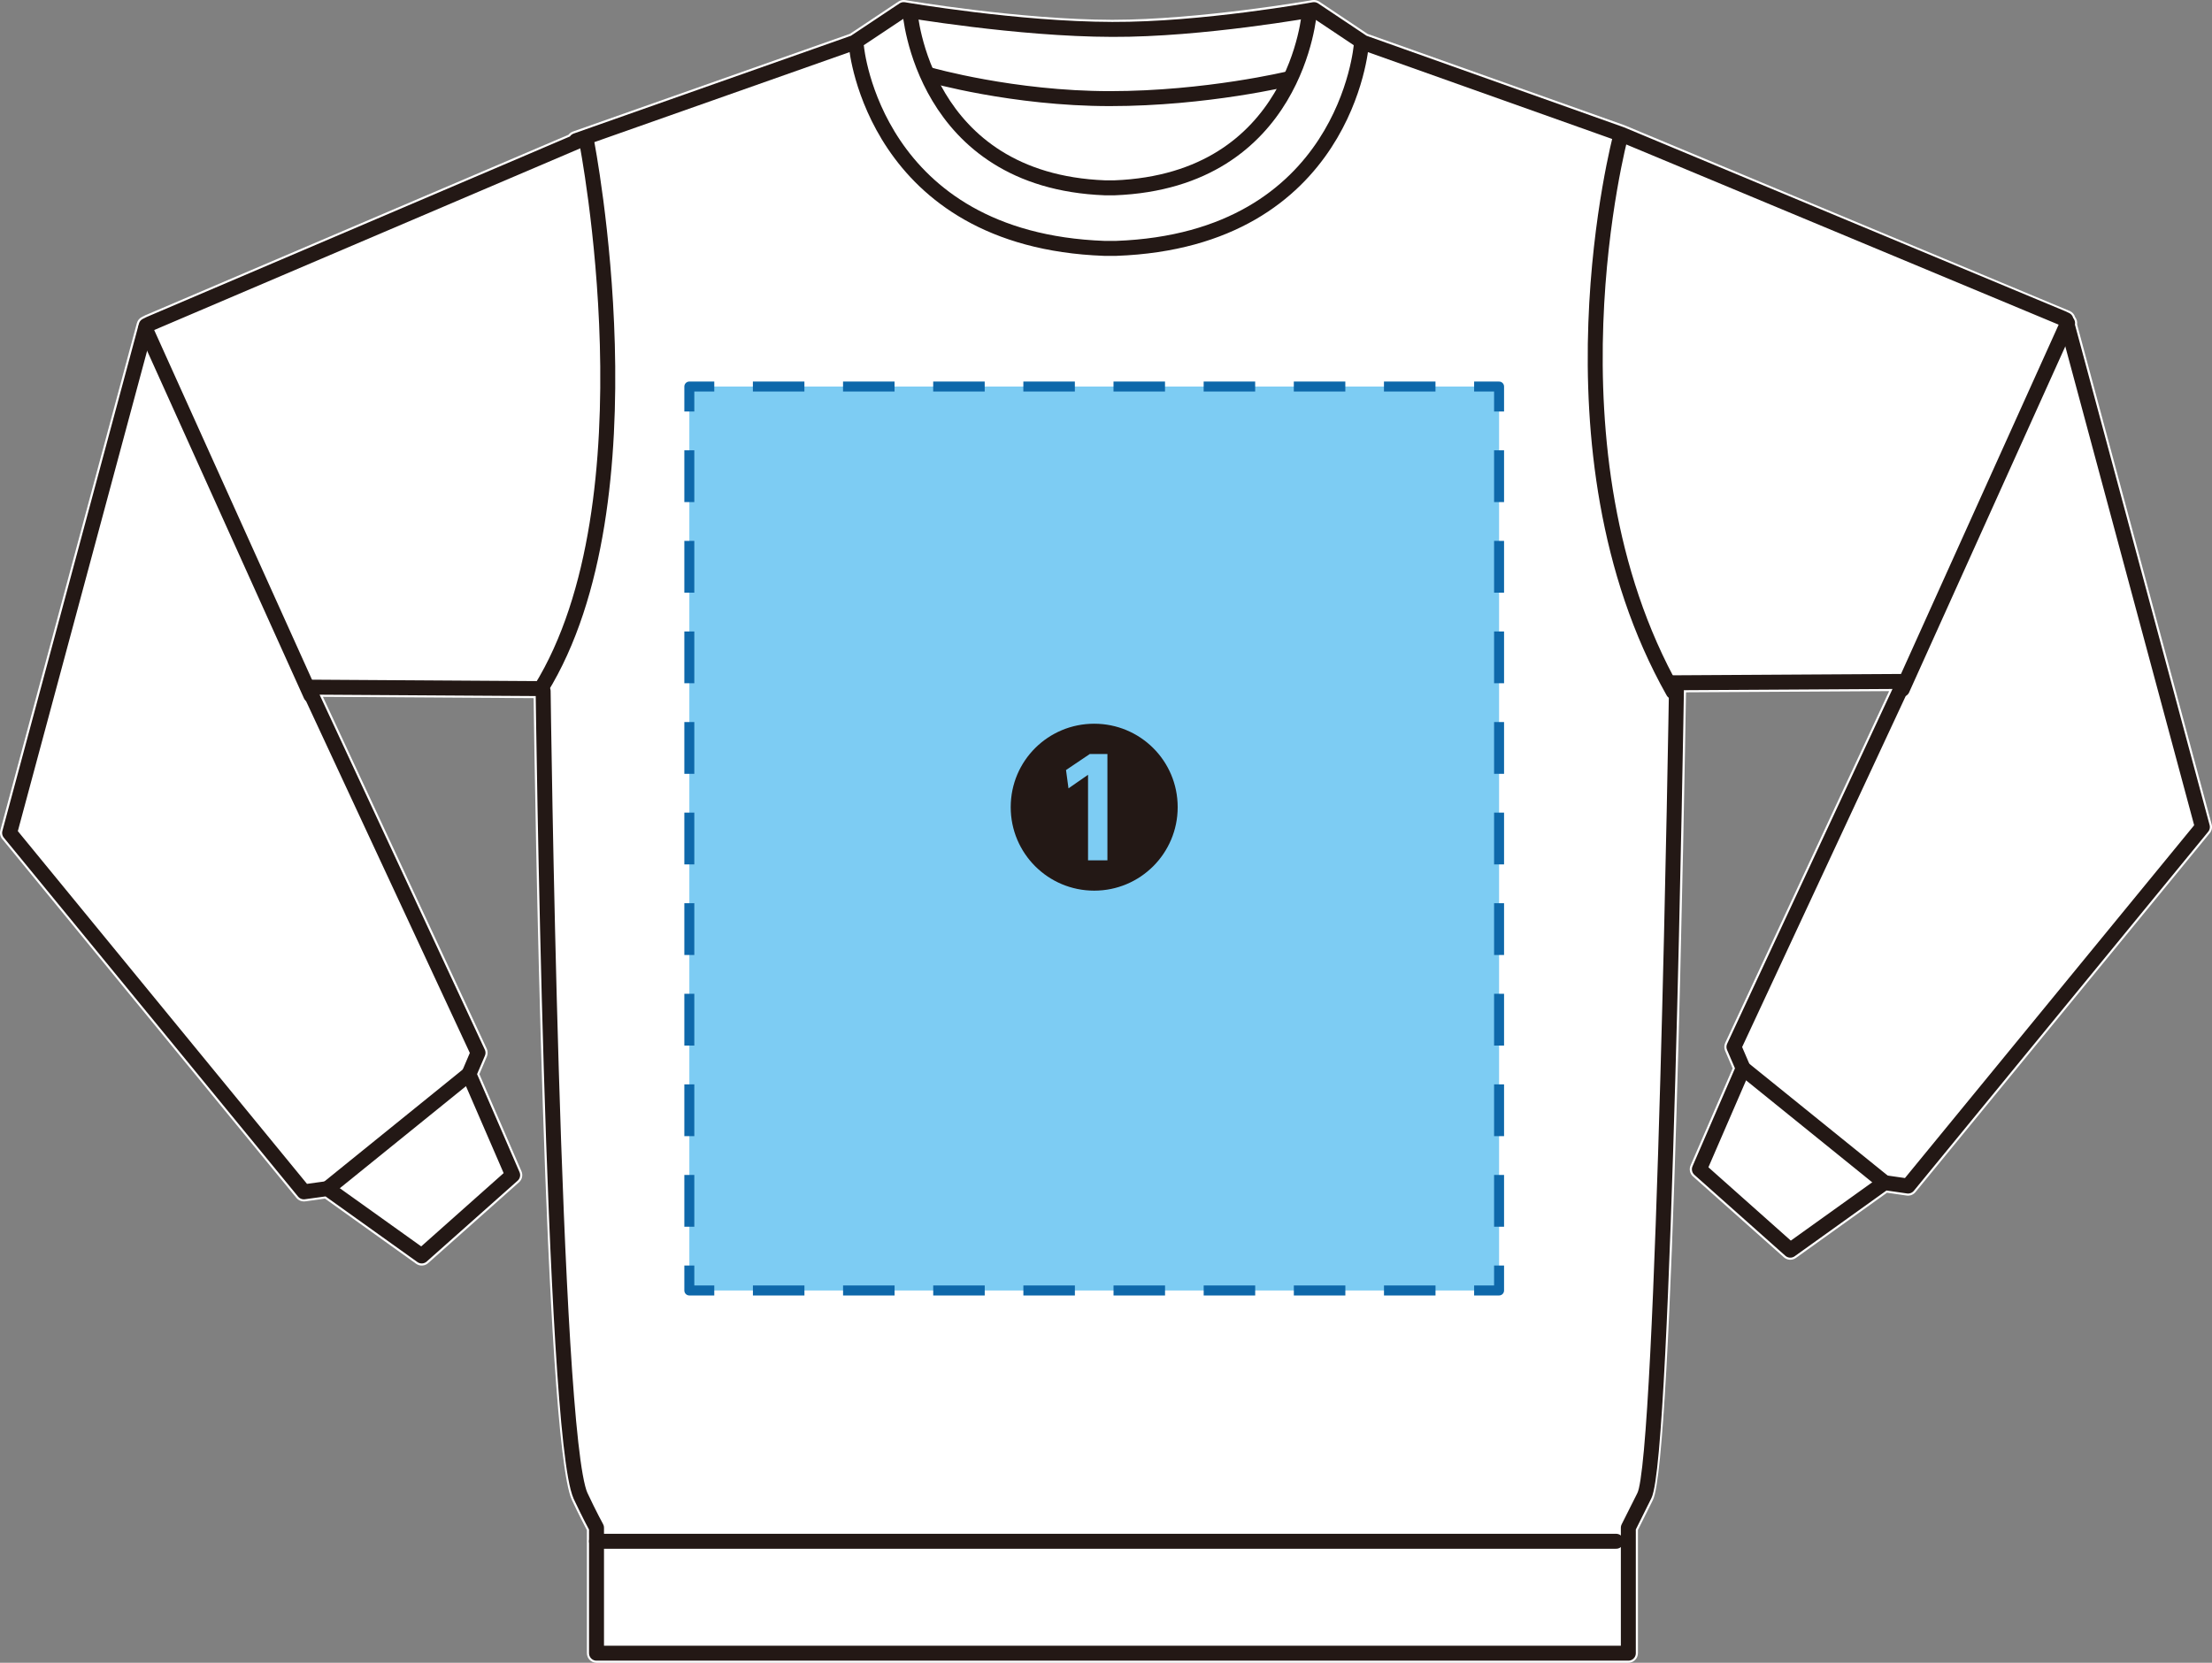 <?xml version="1.0" encoding="utf-8"?>
<!-- Generator: Adobe Illustrator 16.0.4, SVG Export Plug-In . SVG Version: 6.00 Build 0)  -->
<!DOCTYPE svg PUBLIC "-//W3C//DTD SVG 1.1//EN" "http://www.w3.org/Graphics/SVG/1.1/DTD/svg11.dtd">
<svg version="1.1" id="レイヤー_1" xmlns="http://www.w3.org/2000/svg" xmlns:xlink="http://www.w3.org/1999/xlink" x="0px"
	 y="0px" width="265.994px" height="200px" viewBox="0 0 265.994 200" enable-background="new 0 0 265.994 200"
	 xml:space="preserve">
<rect x="0" y="0" width="265.994" height="200" fill="#808080" stroke="none"/>
<path fill="#FFFFFF" d="M249.771,39.028c0.046-0.316-0.042-0.634-0.236-0.883c-0.092-0.321-0.317-0.586-0.621-0.729l-53.577-22.357
	L164.45,4.075l-5.804-3.881c-0.251-0.166-0.554-0.226-0.848-0.178c-0.133,0.028-13.528,2.359-24.05,2.367
	C122.607,2.363,109,0.039,108.865,0.016c-0.293-0.048-0.589,0.013-0.837,0.178l-5.819,3.875L68.897,15.823
	c-0.217,0.075-0.397,0.21-0.53,0.384L17.469,37.922l-0.415,0.211c-0.293,0.148-0.509,0.414-0.594,0.729L0.04,99.88
	c-0.097,0.361-0.014,0.744,0.222,1.03l35.385,43.178c0.254,0.313,0.658,0.459,1.052,0.414l2.383-0.331l10.959,7.837
	c0.438,0.315,1.038,0.283,1.44-0.075l10.935-9.728c0.374-0.331,0.49-0.864,0.293-1.321l-5.064-11.688l0.901-2.113
	c0.129-0.301,0.123-0.642-0.015-0.94L38.832,83.815l25.337,0.158c0.129,9.654,1.29,88.988,4.59,96.425
	c0.866,1.845,1.536,3.123,1.816,3.649v14.799c0,0.64,0.517,1.153,1.156,1.153h124.077c0.64,0,1.155-0.514,1.155-1.153v-14.821
	c1.26-2.512,1.651-3.294,1.785-3.574l0,0c2.436-4.581,3.833-87.086,3.994-97.179l24.428-0.143l-19.712,42.308
	c-0.139,0.298-0.144,0.639-0.015,0.945l0.909,2.121l-5.062,11.681c-0.198,0.453-0.08,0.987,0.292,1.318l10.935,9.732
	c0.404,0.36,1.003,0.391,1.441,0.075l10.955-7.848l2.367,0.342c0.404,0.053,0.8-0.098,1.057-0.414l35.394-43.186
	c0.237-0.286,0.32-0.669,0.224-1.03L249.771,39.028z"/>
<path fill="#FFFFFF" d="M133.743,4.692c0.104,0.002,0.206,0.002,0.31,0.002c8.213,0,17.925-1.394,22.09-2.056
	c-0.212,1.296-0.681,3.409-1.693,5.761c-1.903,0.429-10.832,2.309-20.986,2.309c-10.724,0-20.116-2.479-21.198-2.775
	c-0.881-2.148-1.31-4.061-1.513-5.277C115.157,3.323,125.155,4.679,133.743,4.692z"/>
<path fill="#FFFFFF" d="M153.104,11.047c-2.928,4.937-8.501,9.98-19.088,10.389h-1.091c-10.86-0.416-16.459-5.724-19.338-10.785
	c3.535,0.835,11.198,2.367,19.877,2.367C141.97,13.018,149.488,11.764,153.104,11.047z"/>
<path fill="#FFFFFF" d="M108.437,2.699c0.762,4.542,4.817,20.292,24.443,21.046h1.178c19.41-0.747,23.557-16.208,24.369-20.916
	l4.089,2.73c-0.127,1.096-0.867,6.047-4.152,11.079c-4.971,7.611-13.108,11.678-24.14,12.083h-1.385
	c-26.288-0.968-28.603-22.217-28.69-23.125c0-0.01-0.001-0.025-0.002-0.038L108.437,2.699z"/>
<polygon fill="#FFFFFF" points="60.255,141.035 50.634,149.594 41.286,142.908 55.932,131.055 "/>
<path fill="#FFFFFF" d="M56.218,126.652l-0.78,1.83l-16.536,13.38l-1.879,0.261L2.425,99.908l15.328-56.957l18.564,41.143
	c0.065,0.143,0.158,0.271,0.269,0.374L56.218,126.652z"/>
<path fill="#FFFFFF" d="M37.681,81.499l-18.8-41.669L69.58,18.202c1.105,6.348,6.818,43.138-5.175,63.462L37.681,81.499z"/>
<path fill="#FFFFFF" d="M194.653,197.691h-52.24H72.885v-11.148h121.454c0.107,0,0.214-0.016,0.314-0.045V197.691z"/>
<path fill="#FFFFFF" d="M196.679,179.427c-0.114,0.241-1.902,3.809-1.904,3.809c-0.08,0.163-0.121,0.338-0.121,0.519v0.52
	c-0.101-0.025-0.207-0.041-0.314-0.041H72.885v-0.479c0-0.195-0.049-0.386-0.144-0.559c-0.007-0.016-0.795-1.441-1.881-3.759
	c-2.687-6.054-4.082-71.587-4.391-96.331c-0.002-0.105-0.018-0.211-0.046-0.309c12.912-21.939,6.245-60.669,5.339-65.536
	l30.195-10.649c0.296,1.842,1.33,6.585,4.607,11.444c3.792,5.618,11.413,12.432,26.233,12.974h1.471
	c14.781-0.546,22.314-7.438,26.032-13.129c3.055-4.678,4.08-9.246,4.405-11.284l28.859,10.261c-1.35,5.781-8.438,40.16,6.629,66.889
	c0.062,0.108,0.139,0.203,0.227,0.286C199.821,120.871,198.354,175.962,196.679,179.427z"/>
<path fill="#FFFFFF" d="M201.303,80.97c-13.234-25.321-6.99-56.999-5.565-63.242l51.477,21.458l-18.782,41.621L201.303,80.97z"/>
<polygon fill="#FFFFFF" points="215.363,148.895 205.743,140.333 210.067,130.355 224.713,142.199 "/>
<path fill="#FFFFFF" d="M228.965,141.423l-1.865-0.268l-16.539-13.373l-0.789-1.838l19.593-42.055
	c0.187-0.115,0.342-0.289,0.438-0.504l18.487-40.97l15.279,56.784L228.965,141.423z"/>
<line fill="none" stroke="#231815" stroke-width="1.8" stroke-linecap="round" stroke-linejoin="round" stroke-miterlimit="10" x1="228.75" y1="82.913" x2="248.628" y2="38.862"/>
<path fill="none" stroke="#231815" stroke-width="1.8" stroke-linecap="round" stroke-linejoin="round" stroke-miterlimit="10" d="
	M201.199,83.199c-16.38-29.056-6.315-66.862-6.315-66.862"/>
<path fill="none" stroke="#231815" stroke-width="1.8" stroke-linecap="round" stroke-linejoin="round" stroke-miterlimit="10" d="
	M65.01,82.903c14.017-22.658,5.533-65.867,5.533-65.867"/>
<line fill="none" stroke="#231815" stroke-width="1.8" stroke-linecap="round" stroke-linejoin="round" stroke-miterlimit="10" x1="37.37" y1="83.617" x2="17.492" y2="39.562"/>
<line fill="none" stroke="#231815" stroke-width="1.8" stroke-linecap="round" stroke-linejoin="round" stroke-miterlimit="10" x1="209.611" y1="128.502" x2="226.62" y2="142.253"/>
<line fill="none" stroke="#231815" stroke-width="1.8" stroke-linecap="round" stroke-linejoin="round" stroke-miterlimit="10" x1="56.388" y1="129.202" x2="39.378" y2="142.965"/>
<path fill="none" stroke="#231815" stroke-width="1.8" stroke-linecap="round" stroke-linejoin="round" stroke-miterlimit="10" d="
	M200.853,82.128l28.137-0.166l-20.483,43.963l1.105,2.577l-5.26,12.139l10.935,9.732l11.334-8.12l2.825,0.406l35.394-43.186
	l-16.417-61.013l-0.415-0.195l-53.058-22.117L163.926,5.113l-5.921-3.956c0,0-13.455,2.429-24.256,2.379
	c-11.375-0.018-25.08-2.379-25.08-2.379l-5.938,3.956L69.282,16.914h0.375L17.992,38.953l-0.417,0.21L1.155,100.181l35.385,43.176
	l2.838-0.392l11.334,8.103l10.936-9.725l-5.26-12.142l1.094-2.569L37.014,82.649l28.122,0.178"/>
<path fill="none" stroke="#231815" stroke-width="1.8" stroke-linecap="round" stroke-linejoin="round" stroke-miterlimit="10" d="
	M65.313,83.121c0,0,1.118,89.187,4.491,96.788c1.129,2.407,1.927,3.846,1.927,3.846v15.092h70.683h-17.943h71.337v-15.092
	c0,0,1.908-3.806,1.922-3.846c2.385-4.487,3.86-96.788,3.86-96.788"/>
<path fill="none" stroke="#231815" stroke-width="1.8" stroke-linecap="round" stroke-linejoin="round" stroke-miterlimit="10" d="
	M157.462,1.4c0,0-1.423,20.342-23.447,21.192h-1.135C110.863,21.742,109.426,1.4,109.426,1.4"/>
<path fill="none" stroke="#231815" stroke-width="1.8" stroke-linecap="round" stroke-linejoin="round" stroke-miterlimit="10" d="
	M163.692,5.429c0,0-1.809,23.431-29.468,24.446h-1.428C105.127,28.859,103,5.707,103,5.707"/>
<path fill="none" stroke="#231815" stroke-width="1.8" stroke-linecap="round" stroke-linejoin="round" stroke-miterlimit="10" d="
	M111.847,9.016c0,0,9.961,2.846,21.617,2.846c11.673,0,21.63-2.424,21.63-2.424"/>
<line fill="none" stroke="#231815" stroke-width="1.8" stroke-linecap="round" stroke-linejoin="round" stroke-miterlimit="10" x1="194.339" y1="185.386" x2="71.731" y2="185.386"/>
<rect x="82.892" y="46.494" fill="#7DCCF3" width="97.372" height="108.727"/>
<g>
	<g>
		<polyline fill="none" stroke="#0E68AA" stroke-width="1.2" stroke-linejoin="round" points="82.892,152.22 82.892,155.22 
			85.892,155.22 		"/>
		
			<line fill="none" stroke="#0E68AA" stroke-width="1.2" stroke-linejoin="round" stroke-dasharray="6.195,4.646" x1="90.538" y1="155.22" x2="174.94" y2="155.22"/>
		<polyline fill="none" stroke="#0E68AA" stroke-width="1.2" stroke-linejoin="round" points="177.264,155.22 180.264,155.22 
			180.264,152.22 		"/>
		
			<line fill="none" stroke="#0E68AA" stroke-width="1.2" stroke-linejoin="round" stroke-dasharray="6.226,4.669" x1="180.264" y1="147.551" x2="180.264" y2="51.828"/>
		<polyline fill="none" stroke="#0E68AA" stroke-width="1.2" stroke-linejoin="round" points="180.264,49.494 180.264,46.494 
			177.264,46.494 		"/>
		
			<line fill="none" stroke="#0E68AA" stroke-width="1.2" stroke-linejoin="round" stroke-dasharray="6.195,4.646" x1="172.617" y1="46.494" x2="88.215" y2="46.494"/>
		<polyline fill="none" stroke="#0E68AA" stroke-width="1.2" stroke-linejoin="round" points="85.892,46.494 82.892,46.494 
			82.892,49.494 		"/>
		
			<line fill="none" stroke="#0E68AA" stroke-width="1.2" stroke-linejoin="round" stroke-dasharray="6.226,4.669" x1="82.892" y1="54.163" x2="82.892" y2="149.885"/>
	</g>
</g>
<g>
	<path fill="#231815" d="M141.617,97.089c0,5.549-4.49,10.039-10.039,10.039c-5.549,0-10.039-4.49-10.039-10.039
		c0-5.613,4.532-10.039,10.039-10.039C137.085,87.05,141.617,91.477,141.617,97.089z M128.189,92.62l0.297,2.203l2.351-1.631v10.293
		h2.33V90.693h-2.118L128.189,92.62z"/>
</g>
</svg>
